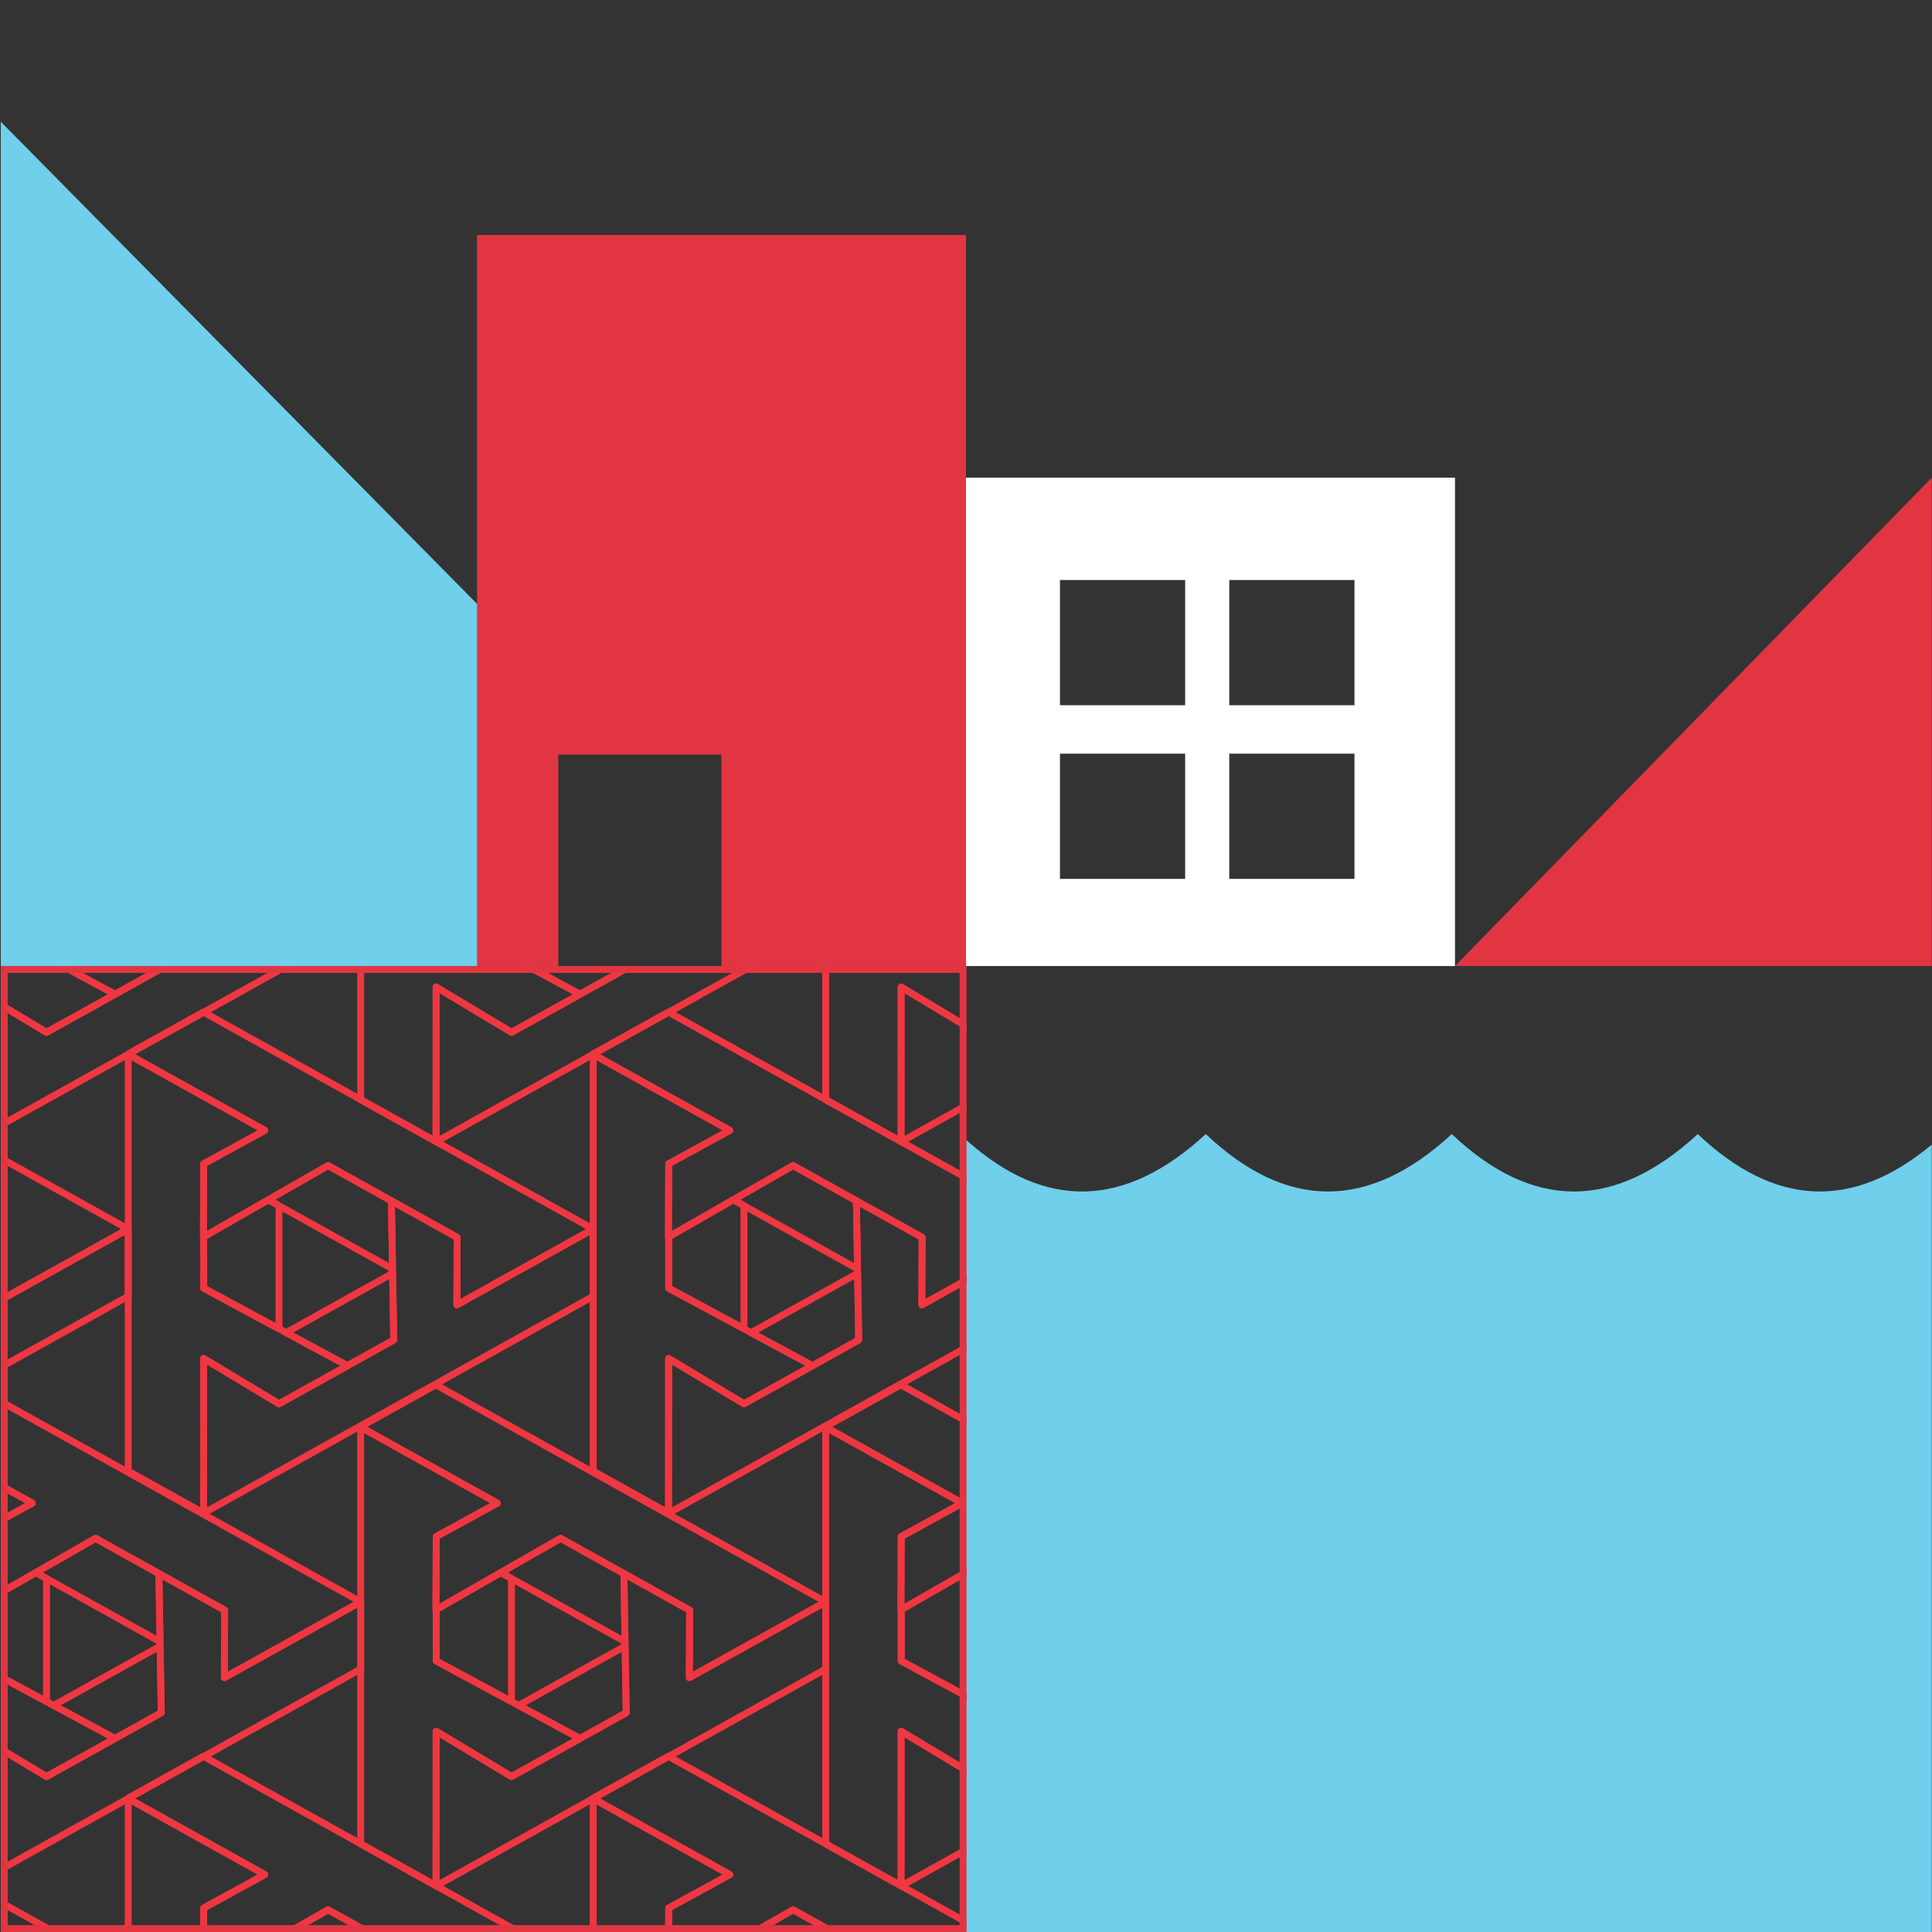 <?xml version="1.0" encoding="UTF-8" standalone="no"?>
<!DOCTYPE svg PUBLIC "-//W3C//DTD SVG 1.1//EN" "http://www.w3.org/Graphics/SVG/1.1/DTD/svg11.dtd">
<svg width="100%" height="100%" viewBox="0 0 280 280" version="1.1" xmlns="http://www.w3.org/2000/svg" xmlns:xlink="http://www.w3.org/1999/xlink" xml:space="preserve" xmlns:serif="http://www.serif.com/" style="fill-rule:evenodd;clip-rule:evenodd;stroke-linejoin:round;stroke-miterlimit:2;">
    <rect x="0" y="0" width="280" height="280" fill="#333333" stroke="none"/>
    <rect id="branded-residences" x="0" y="0" width="280" height="280" style="fill:none;"/>
    <clipPath id="_clip1">
        <rect x="0" y="0" width="280" height="280"/>
    </clipPath>
    <g clip-path="url(#_clip1)">
        <path d="M140,165.182C151.435,175.447 163.02,175.177 174.755,164.358C186.48,175.454 198.363,175.459 210.404,164.358C222.129,175.454 234.012,175.459 246.053,164.358C257.214,174.92 268.517,175.433 279.964,165.883L279.964,280L140,280L140,165.182Z" style="fill:rgb(112,207,235);"/>
        <path d="M279.964,140.006L279.964,69.228L210.868,140.006L279.964,140.006Z" style="fill:rgb(226,53,66);"/>
        <path d="M0.113,140.006L0.113,17.641L70.225,88.618L70.225,140.006L0.113,140.006Z" style="fill:rgb(112,207,235);"/>
        <g>
            <rect x="0.113" y="140.006" width="139.964" height="139.994" style="fill:none;"/>
            <clipPath id="_clip2">
                <rect x="0.113" y="140.006" width="139.964" height="139.994"/>
            </clipPath>
            <g clip-path="url(#_clip2)">
                <g>
                    <path d="M-29.017,56.107L-48.81,45.093L-48.797,45.018L-37.915,38.961L18.58,70.413L-1.176,81.399L-1.138,71.619L-10.664,66.317L-10.664,66.319L-19.845,61.21L-37.903,71.557L-37.863,60.951L-29.017,56.107ZM-25.923,85.42L-10.488,76.826L-10.325,86.486L-17.03,90.214L-25.923,85.42Z" style="fill:none;stroke:rgb(239,55,66);stroke-width:1px;"/>
                    <path d="M-1.176,81.399L18.579,70.413L18.579,80.152L-37.889,111.592L-37.878,89.168L-26.955,95.733L-17.025,90.217L-17.03,90.214L-10.325,86.486L-10.664,66.317L-1.137,71.619L-1.176,81.399ZM-28.502,66.171L-26.955,67.033L-26.955,84.863L-37.863,78.983L-37.869,71.537L-28.502,66.171Z" style="fill:none;stroke:rgb(239,55,66);stroke-width:1px;"/>
                    <path d="M4.678,2.274L-15.115,-8.74L-15.102,-8.815L-4.22,-14.872L52.274,16.581L32.518,27.566L32.557,17.787L23.031,12.484L23.031,12.486L13.85,7.378L-4.208,17.724L-4.169,7.119L4.678,2.274ZM7.772,31.587L23.207,22.993L23.369,32.654L16.665,36.382L7.772,31.587Z" style="fill:none;stroke:rgb(239,55,66);stroke-width:1px;"/>
                    <path d="M-4.183,35.336L-4.195,57.731L-15.115,51.652L-15.115,-8.74L4.678,2.274L-4.168,7.119L-4.208,17.724L-4.174,17.705L-4.168,25.15L16.67,36.384L6.739,41.901L-4.183,35.336ZM23.196,22.354L5.199,12.334L13.85,7.378L23.031,12.486L23.196,22.354ZM-4.168,57.744L-4.168,57.746L-4.17,57.745L-4.168,57.744Z" style="fill:none;stroke:rgb(239,55,66);stroke-width:1px;"/>
                    <path d="M32.518,27.566L52.274,16.581L52.274,26.319L-4.195,57.759L-4.183,35.336L6.739,41.901L16.67,36.384L16.665,36.382L23.369,32.653L23.031,12.484L32.557,17.787L32.518,27.566ZM5.192,12.338L6.739,13.201L6.739,31.031L-4.168,25.15L-4.174,17.705L5.192,12.338Z" style="fill:none;stroke:rgb(239,55,66);stroke-width:1px;"/>
                    <path d="M38.373,56.107L18.58,45.093L18.593,45.018L29.474,38.961L85.969,70.413L66.213,81.399L66.252,71.619L56.725,66.317L56.725,66.319L47.544,61.21L29.487,71.557L29.526,60.951L38.373,56.107ZM41.467,85.42L56.902,76.826L57.064,86.486L50.36,90.214L41.467,85.42Z" style="fill:none;stroke:rgb(239,55,66);stroke-width:1px;"/>
                    <path d="M29.512,89.168L29.5,111.564L18.58,105.484L18.58,45.093L38.373,56.107L29.526,60.951L29.487,71.557L29.521,71.537L29.526,78.983L50.365,90.217L40.434,95.733L29.512,89.168ZM56.891,76.187L38.894,66.167L47.544,61.21L56.725,66.319L56.891,76.187ZM29.527,111.577L29.527,111.579L29.525,111.578L29.527,111.577Z" style="fill:none;stroke:rgb(239,55,66);stroke-width:1px;"/>
                    <path d="M66.213,81.399L85.968,70.413L85.968,80.152L29.5,111.592L29.512,89.168L40.434,95.733L50.365,90.217L50.36,90.214L57.064,86.486L56.725,66.317L66.252,71.619L66.213,81.399ZM38.887,66.171L40.434,67.033L40.434,84.863L29.526,78.983L29.521,71.537L38.887,66.171Z" style="fill:none;stroke:rgb(239,55,66);stroke-width:1px;"/>
                    <path d="M72.067,2.274L52.274,-8.74L52.287,-8.815L63.169,-14.872L119.664,16.581L99.908,27.566L99.946,17.787L90.42,12.484L90.42,12.486L81.239,7.378L63.181,17.724L63.221,7.119L72.067,2.274ZM75.161,31.587L90.596,22.993L90.759,32.654L84.054,36.382L75.161,31.587Z" style="fill:none;stroke:rgb(239,55,66);stroke-width:1px;"/>
                    <path d="M63.206,35.336L63.195,57.731L52.274,51.652L52.274,-8.74L72.067,2.274L63.221,7.119L63.181,17.724L63.215,17.705L63.221,25.15L84.059,36.384L74.129,41.901L63.206,35.336ZM90.586,22.354L72.589,12.334L81.239,7.378L90.42,12.486L90.586,22.354ZM63.221,57.744L63.221,57.746L63.219,57.745L63.221,57.744Z" style="fill:none;stroke:rgb(239,55,66);stroke-width:1px;"/>
                    <path d="M99.908,27.566L119.663,16.581L119.663,26.319L63.195,57.759L63.206,35.336L74.129,41.901L84.059,36.384L84.054,36.382L90.759,32.653L90.42,12.484L99.947,17.787L99.908,27.566ZM72.582,12.338L74.129,13.201L74.129,31.031L63.221,25.15L63.215,17.705L72.582,12.338Z" style="fill:none;stroke:rgb(239,55,66);stroke-width:1px;"/>
                    <path d="M105.762,56.107L85.969,45.093L85.982,45.018L96.864,38.961L153.358,70.413L133.602,81.399L133.641,71.619L124.115,66.317L124.115,66.319L114.934,61.21L96.876,71.557L96.915,60.951L105.762,56.107ZM108.856,85.42L124.291,76.826L124.453,86.486L117.749,90.214L108.856,85.42Z" style="fill:none;stroke:rgb(239,55,66);stroke-width:1px;"/>
                    <path d="M96.901,89.168L96.889,111.564L85.969,105.484L85.969,45.093L105.762,56.107L96.916,60.951L96.876,71.557L96.91,71.537L96.916,78.983L117.754,90.217L107.823,95.733L96.901,89.168ZM124.28,76.187L106.283,66.167L114.934,61.21L124.115,66.319L124.28,76.187ZM96.916,111.577L96.916,111.579L96.914,111.578L96.916,111.577Z" style="fill:none;stroke:rgb(239,55,66);stroke-width:1px;"/>
                    <path d="M133.602,81.399L153.358,70.413L153.358,80.152L96.889,111.592L96.901,89.168L107.823,95.733L117.754,90.217L117.749,90.214L124.453,86.486L124.115,66.317L133.641,71.619L133.602,81.399ZM106.276,66.171L107.823,67.033L107.823,84.863L96.916,78.983L96.91,71.537L106.276,66.171Z" style="fill:none;stroke:rgb(239,55,66);stroke-width:1px;"/>
                    <path d="M139.457,2.274L119.664,-8.74L119.677,-8.815L130.558,-14.872L187.053,16.581L167.297,27.566L167.336,17.787L157.809,12.484L157.809,12.486L148.628,7.378L130.571,17.724L130.61,7.119L139.457,2.274ZM142.551,31.587L157.986,22.993L158.148,32.654L151.444,36.382L142.551,31.587Z" style="fill:none;stroke:rgb(239,55,66);stroke-width:1px;"/>
                    <path d="M130.596,35.336L130.584,57.731L119.664,51.652L119.664,-8.74L139.457,2.274L130.61,7.119L130.571,17.724L130.605,17.705L130.61,25.15L151.448,36.384L141.518,41.901L130.596,35.336ZM157.975,22.354L139.978,12.334L148.628,7.378L157.809,12.486L157.975,22.354ZM130.611,57.744L130.611,57.746L130.609,57.745L130.611,57.744Z" style="fill:none;stroke:rgb(239,55,66);stroke-width:1px;"/>
                    <path d="M167.297,27.566L187.052,16.581L187.052,26.319L130.584,57.759L130.596,35.336L141.518,41.901L151.448,36.384L151.444,36.382L158.148,32.653L157.809,12.484L167.336,17.787L167.297,27.566ZM139.971,12.338L141.518,13.201L141.518,31.031L130.61,25.15L130.605,17.705L139.971,12.338Z" style="fill:none;stroke:rgb(239,55,66);stroke-width:1px;"/>
                    <path d="M173.151,56.107L153.358,45.093L153.371,45.018L164.253,38.961L220.747,70.413L200.991,81.399L201.03,71.619L191.504,66.317L191.504,66.319L182.323,61.21L164.265,71.557L164.304,60.951L173.151,56.107ZM176.245,85.42L191.68,76.826L191.843,86.486L185.138,90.214L176.245,85.42Z" style="fill:none;stroke:rgb(239,55,66);stroke-width:1px;"/>
                    <path d="M164.29,89.168L164.279,111.564L153.358,105.484L153.358,45.093L173.151,56.107L164.305,60.951L164.265,71.557L164.299,71.537L164.305,78.983L185.143,90.217L175.213,95.733L164.29,89.168ZM191.67,76.187L173.673,66.167L182.323,61.21L191.504,66.319L191.67,76.187ZM164.305,111.577L164.305,111.579L164.303,111.578L164.305,111.577Z" style="fill:none;stroke:rgb(239,55,66);stroke-width:1px;"/>
                    <path d="M200.991,81.399L220.747,70.413L220.747,80.152L164.279,111.592L164.29,89.168L175.213,95.733L185.143,90.217L185.138,90.214L191.843,86.486L191.504,66.317L201.03,71.619L200.991,81.399ZM173.666,66.171L175.213,67.033L175.213,84.863L164.305,78.983L164.299,71.537L173.666,66.171Z" style="fill:none;stroke:rgb(239,55,66);stroke-width:1px;"/>
                    <path d="M206.846,2.274L187.053,-8.74L187.066,-8.815L197.948,-14.872L254.442,16.581L234.686,27.566L234.725,17.787L225.199,12.484L225.199,12.486L216.018,7.378L197.96,17.724L197.999,7.119L206.846,2.274ZM209.94,31.587L225.375,22.993L225.537,32.654L218.833,36.382L209.94,31.587Z" style="fill:none;stroke:rgb(239,55,66);stroke-width:1px;"/>
                    <path d="M197.985,35.336L197.973,57.731L187.053,51.652L187.053,-8.74L206.846,2.274L197.999,7.119L197.96,17.724L197.994,17.705L198,25.15L218.838,36.384L208.907,41.901L197.985,35.336ZM225.364,22.354L207.367,12.334L216.018,7.378L225.199,12.486L225.364,22.354ZM198,57.744L198,57.746L197.998,57.745L198,57.744Z" style="fill:none;stroke:rgb(239,55,66);stroke-width:1px;"/>
                    <path d="M234.686,27.566L254.442,16.581L254.442,26.319L197.973,57.759L197.985,35.336L208.907,41.901L218.838,36.384L218.833,36.382L225.537,32.653L225.199,12.484L234.725,17.787L234.686,27.566ZM207.36,12.338L208.907,13.201L208.907,31.031L198,25.15L197.994,17.705L207.36,12.338Z" style="fill:none;stroke:rgb(239,55,66);stroke-width:1px;"/>
                    <path d="M240.541,56.107L220.747,45.093L220.761,45.018L231.642,38.961L288.137,70.413L268.381,81.399L268.419,71.619L258.893,66.317L258.893,66.319L249.712,61.21L231.655,71.557L231.694,60.951L240.541,56.107ZM243.635,85.42L259.07,76.826L259.232,86.486L252.528,90.214L243.635,85.42Z" style="fill:none;stroke:rgb(239,55,66);stroke-width:1px;"/>
                    <path d="M231.679,89.168L231.668,111.564L220.747,105.484L220.747,45.093L240.541,56.107L231.694,60.951L231.655,71.557L231.688,71.537L231.694,78.983L252.532,90.217L242.602,95.733L231.679,89.168ZM259.059,76.187L241.062,66.167L249.712,61.21L258.893,66.319L259.059,76.187ZM231.695,111.577L231.695,111.579L231.693,111.578L231.695,111.577Z" style="fill:none;stroke:rgb(239,55,66);stroke-width:1px;"/>
                    <path d="M268.381,81.399L288.136,70.413L288.136,80.152L231.668,111.592L231.679,89.168L242.602,95.733L252.532,90.217L252.527,90.214L259.232,86.486L258.893,66.317L268.42,71.619L268.381,81.399ZM241.055,66.171L242.602,67.033L242.602,84.863L231.694,78.983L231.688,71.537L241.055,66.171Z" style="fill:none;stroke:rgb(239,55,66);stroke-width:1px;"/>
                    <path d="M274.235,2.274L254.442,-8.74L254.455,-8.815L265.337,-14.872L321.831,16.581L302.075,27.566L302.114,17.787L292.588,12.484L292.588,12.486L283.407,7.378L265.349,17.724L265.388,7.119L274.235,2.274ZM277.329,31.587L292.764,22.993L292.927,32.654L286.222,36.382L277.329,31.587Z" style="fill:none;stroke:rgb(239,55,66);stroke-width:1px;"/>
                    <path d="M265.374,35.336L265.363,57.731L254.442,51.652L254.442,-8.74L274.235,2.274L265.389,7.119L265.349,17.724L265.383,17.705L265.389,25.15L286.227,36.384L276.297,41.901L265.374,35.336ZM292.754,22.354L274.757,12.334L283.407,7.378L292.588,12.486L292.754,22.354ZM265.389,57.744L265.389,57.746L265.387,57.745L265.389,57.744Z" style="fill:none;stroke:rgb(239,55,66);stroke-width:1px;"/>
                    <path d="M302.075,27.566L321.831,16.581L321.831,26.319L265.363,57.759L265.374,35.336L276.297,41.901L286.227,36.384L286.222,36.382L292.927,32.653L292.588,12.484L302.114,17.787L302.075,27.566ZM274.75,12.338L276.297,13.201L276.297,31.031L265.389,25.15L265.383,17.705L274.75,12.338Z" style="fill:none;stroke:rgb(239,55,66);stroke-width:1px;"/>
                    <path d="M-29.017,271.679L-48.81,260.665L-48.797,260.59L-37.915,254.533L18.58,285.985L-1.176,296.971L-1.138,287.192L-10.664,281.889L-10.664,281.891L-19.845,276.782L-37.903,287.129L-37.863,276.523L-29.017,271.679ZM-25.923,300.992L-10.488,292.398L-10.325,302.058L-17.03,305.786L-25.923,300.992Z" style="fill:none;stroke:rgb(239,55,66);stroke-width:1px;"/>
                    <path d="M4.678,217.846L-15.115,206.833L-15.102,206.757L-4.22,200.7L52.274,232.153L32.518,243.138L32.557,233.359L23.031,228.056L23.031,228.058L13.85,222.95L-4.208,233.296L-4.169,222.691L4.678,217.846ZM7.772,247.16L23.207,238.565L23.369,248.226L16.665,251.954L7.772,247.16Z" style="fill:none;stroke:rgb(239,55,66);stroke-width:1px;"/>
                    <path d="M-4.183,250.908L-4.195,273.304L-15.115,267.224L-15.115,206.833L4.678,217.846L-4.168,222.691L-4.208,233.296L-4.174,233.277L-4.168,240.723L16.67,251.956L6.739,257.473L-4.183,250.908ZM23.196,237.926L5.199,227.906L13.85,222.95L23.031,228.058L23.196,237.926ZM-4.168,273.316L-4.168,273.318L-4.17,273.317L-4.168,273.316Z" style="fill:none;stroke:rgb(239,55,66);stroke-width:1px;"/>
                    <path d="M32.518,243.138L52.274,232.153L52.274,241.892L-4.195,273.331L-4.183,250.908L6.739,257.473L16.67,251.956L16.665,251.954L23.369,248.226L23.031,228.056L32.557,233.359L32.518,243.138ZM5.192,227.91L6.739,228.773L6.739,246.603L-4.168,240.722L-4.174,233.277L5.192,227.91Z" style="fill:none;stroke:rgb(239,55,66);stroke-width:1px;"/>
                    <path d="M38.373,271.679L18.58,260.665L18.593,260.59L29.474,254.533L85.969,285.985L66.213,296.971L66.252,287.192L56.725,281.889L56.725,281.891L47.544,276.782L29.487,287.129L29.526,276.523L38.373,271.679ZM41.467,300.992L56.902,292.398L57.064,302.058L50.36,305.786L41.467,300.992Z" style="fill:none;stroke:rgb(239,55,66);stroke-width:1px;"/>
                    <path d="M29.512,304.74L29.5,327.136L18.58,321.057L18.58,260.665L38.373,271.679L29.526,276.523L29.487,287.129L29.521,287.11L29.526,294.555L50.365,305.789L40.434,311.305L29.512,304.74ZM56.891,291.759L38.894,281.739L47.544,276.782L56.725,281.891L56.891,291.759ZM29.527,327.149L29.527,327.151L29.525,327.15L29.527,327.149Z" style="fill:none;stroke:rgb(239,55,66);stroke-width:1px;"/>
                    <path d="M72.067,217.846L52.274,206.833L52.287,206.757L63.169,200.7L119.664,232.153L99.908,243.138L99.946,233.359L90.42,228.056L90.42,228.058L81.239,222.95L63.181,233.296L63.221,222.691L72.067,217.846ZM75.161,247.16L90.596,238.565L90.759,248.226L84.054,251.954L75.161,247.16Z" style="fill:none;stroke:rgb(239,55,66);stroke-width:1px;"/>
                    <path d="M63.206,250.908L63.195,273.304L52.274,267.224L52.274,206.833L72.067,217.846L63.221,222.691L63.181,233.296L63.215,233.277L63.221,240.723L84.059,251.956L74.129,257.473L63.206,250.908ZM90.586,237.926L72.589,227.906L81.239,222.95L90.42,228.058L90.586,237.926ZM63.221,273.316L63.221,273.318L63.219,273.317L63.221,273.316Z" style="fill:none;stroke:rgb(239,55,66);stroke-width:1px;"/>
                    <path d="M99.908,243.138L119.663,232.153L119.663,241.892L63.195,273.331L63.206,250.908L74.129,257.473L84.059,251.956L84.054,251.954L90.759,248.226L90.42,228.056L99.947,233.359L99.908,243.138ZM72.582,227.91L74.129,228.773L74.129,246.603L63.221,240.722L63.215,233.277L72.582,227.91Z" style="fill:none;stroke:rgb(239,55,66);stroke-width:1px;"/>
                    <path d="M105.762,271.679L85.969,260.665L85.982,260.59L96.864,254.533L153.358,285.985L133.602,296.971L133.641,287.192L124.115,281.889L124.115,281.891L114.934,276.782L96.876,287.129L96.915,276.523L105.762,271.679ZM108.856,300.992L124.291,292.398L124.453,302.058L117.749,305.786L108.856,300.992Z" style="fill:none;stroke:rgb(239,55,66);stroke-width:1px;"/>
                    <path d="M96.901,304.74L96.889,327.136L85.969,321.057L85.969,260.665L105.762,271.679L96.916,276.523L96.876,287.129L96.91,287.11L96.916,294.555L117.754,305.789L107.823,311.305L96.901,304.74ZM124.28,291.759L106.283,281.739L114.934,276.782L124.115,281.891L124.28,291.759ZM96.916,327.149L96.916,327.151L96.914,327.15L96.916,327.149Z" style="fill:none;stroke:rgb(239,55,66);stroke-width:1px;"/>
                    <path d="M139.457,217.846L119.664,206.833L119.677,206.757L130.558,200.7L187.053,232.153L167.297,243.138L167.336,233.359L157.809,228.056L157.809,228.058L148.628,222.95L130.571,233.296L130.61,222.691L139.457,217.846ZM142.551,247.16L157.986,238.565L158.148,248.226L151.444,251.954L142.551,247.16Z" style="fill:none;stroke:rgb(239,55,66);stroke-width:1px;"/>
                    <path d="M130.596,250.908L130.584,273.304L119.664,267.224L119.664,206.833L139.457,217.846L130.61,222.691L130.571,233.296L130.605,233.277L130.61,240.723L151.448,251.956L141.518,257.473L130.596,250.908ZM157.975,237.926L139.978,227.906L148.628,222.95L157.809,228.058L157.975,237.926ZM130.611,273.316L130.611,273.318L130.609,273.317L130.611,273.316Z" style="fill:none;stroke:rgb(239,55,66);stroke-width:1px;"/>
                    <path d="M167.297,243.138L187.052,232.153L187.052,241.892L130.584,273.331L130.596,250.908L141.518,257.473L151.448,251.956L151.444,251.954L158.148,248.226L157.809,228.056L167.336,233.359L167.297,243.138ZM139.971,227.91L141.518,228.773L141.518,246.603L130.61,240.722L130.605,233.277L139.971,227.91Z" style="fill:none;stroke:rgb(239,55,66);stroke-width:1px;"/>
                    <path d="M173.151,271.679L153.358,260.665L153.371,260.59L164.253,254.533L220.747,285.985L200.991,296.971L201.03,287.192L191.504,281.889L191.504,281.891L182.323,276.782L164.265,287.129L164.304,276.523L173.151,271.679ZM176.245,300.992L191.68,292.398L191.843,302.058L185.138,305.786L176.245,300.992Z" style="fill:none;stroke:rgb(239,55,66);stroke-width:1px;"/>
                    <path d="M164.29,304.74L164.279,327.136L153.358,321.057L153.358,260.665L173.151,271.679L164.305,276.523L164.265,287.129L164.299,287.11L164.305,294.555L185.143,305.789L175.213,311.305L164.29,304.74ZM191.67,291.759L173.673,281.739L182.323,276.782L191.504,281.891L191.67,291.759ZM164.305,327.149L164.305,327.151L164.303,327.15L164.305,327.149Z" style="fill:none;stroke:rgb(239,55,66);stroke-width:1px;"/>
                    <path d="M206.846,217.846L187.053,206.833L187.066,206.757L197.948,200.7L254.442,232.153L234.686,243.138L234.725,233.359L225.199,228.056L225.199,228.058L216.018,222.95L197.96,233.296L197.999,222.691L206.846,217.846ZM209.94,247.16L225.375,238.565L225.537,248.226L218.833,251.954L209.94,247.16Z" style="fill:none;stroke:rgb(239,55,66);stroke-width:1px;"/>
                    <path d="M197.985,250.908L197.973,273.304L187.053,267.224L187.053,206.833L206.846,217.846L197.999,222.691L197.96,233.296L197.994,233.277L198,240.723L218.838,251.956L208.907,257.473L197.985,250.908ZM225.364,237.926L207.367,227.906L216.018,222.95L225.199,228.058L225.364,237.926ZM198,273.316L198,273.318L197.998,273.317L198,273.316Z" style="fill:none;stroke:rgb(239,55,66);stroke-width:1px;"/>
                    <path d="M234.686,243.138L254.442,232.153L254.442,241.892L197.973,273.331L197.985,250.908L208.907,257.473L218.838,251.956L218.833,251.954L225.537,248.226L225.199,228.056L234.725,233.359L234.686,243.138ZM207.36,227.91L208.907,228.773L208.907,246.603L198,240.722L197.994,233.277L207.36,227.91Z" style="fill:none;stroke:rgb(239,55,66);stroke-width:1px;"/>
                    <path d="M240.541,271.679L220.747,260.665L220.761,260.59L231.642,254.533L288.137,285.985L268.381,296.971L268.419,287.192L258.893,281.889L258.893,281.891L249.712,276.782L231.655,287.129L231.694,276.523L240.541,271.679ZM243.635,300.992L259.07,292.398L259.232,302.058L252.528,305.786L243.635,300.992Z" style="fill:none;stroke:rgb(239,55,66);stroke-width:1px;"/>
                    <path d="M231.679,304.74L231.668,327.136L220.747,321.057L220.747,260.665L240.541,271.679L231.694,276.523L231.655,287.129L231.688,287.11L231.694,294.555L252.532,305.789L242.602,311.305L231.679,304.74ZM259.059,291.759L241.062,281.739L249.712,276.782L258.893,281.891L259.059,291.759ZM231.695,327.149L231.695,327.151L231.693,327.15L231.695,327.149Z" style="fill:none;stroke:rgb(239,55,66);stroke-width:1px;"/>
                    <path d="M274.235,217.846L254.442,206.833L254.455,206.757L265.337,200.7L321.831,232.153L302.075,243.138L302.114,233.359L292.588,228.056L292.588,228.058L283.407,222.95L265.349,233.296L265.388,222.691L274.235,217.846ZM277.329,247.16L292.764,238.565L292.927,248.226L286.222,251.954L277.329,247.16Z" style="fill:none;stroke:rgb(239,55,66);stroke-width:1px;"/>
                    <path d="M265.374,250.908L265.363,273.304L254.442,267.224L254.442,206.833L274.235,217.846L265.389,222.691L265.349,233.296L265.383,233.277L265.389,240.723L286.227,251.956L276.297,257.473L265.374,250.908ZM292.754,237.926L274.757,227.906L283.407,222.95L292.588,228.058L292.754,237.926ZM265.389,273.316L265.389,273.318L265.387,273.317L265.389,273.316Z" style="fill:none;stroke:rgb(239,55,66);stroke-width:1px;"/>
                    <path d="M302.075,243.138L321.831,232.153L321.831,241.892L265.363,273.331L265.374,250.908L276.297,257.473L286.227,251.956L286.222,251.954L292.927,248.226L292.588,228.056L302.114,233.359L302.075,243.138ZM274.75,227.91L276.297,228.773L276.297,246.603L265.389,240.722L265.383,233.277L274.75,227.91Z" style="fill:none;stroke:rgb(239,55,66);stroke-width:1px;"/>
                    <path d="M-29.017,163.821L-48.81,152.807L-48.797,152.732L-37.915,146.675L18.58,178.127L-1.176,189.113L-1.138,179.333L-10.664,174.031L-10.664,174.033L-19.845,168.924L-37.903,179.271L-37.863,168.665L-29.017,163.821ZM-25.923,193.134L-10.488,184.539L-10.325,194.2L-17.03,197.928L-25.923,193.134Z" style="fill:none;stroke:rgb(239,55,66);stroke-width:1px;"/>
                    <path d="M-1.176,189.113L18.579,178.127L18.579,187.866L-37.889,219.306L-37.878,196.882L-26.955,203.447L-17.025,197.931L-17.03,197.928L-10.325,194.2L-10.664,174.031L-1.137,179.333L-1.176,189.113ZM-28.502,173.885L-26.955,174.747L-26.955,192.577L-37.863,186.697L-37.869,179.251L-28.502,173.885Z" style="fill:none;stroke:rgb(239,55,66);stroke-width:1px;"/>
                    <path d="M4.678,109.988L-15.115,98.974L-15.102,98.899L-4.22,92.842L52.274,124.295L32.518,135.28L32.557,125.501L23.031,120.198L23.031,120.2L13.85,115.091L-4.208,125.438L-4.169,114.833L4.678,109.988ZM7.772,139.301L23.207,130.707L23.369,140.368L16.665,144.096L7.772,139.301Z" style="fill:none;stroke:rgb(239,55,66);stroke-width:1px;"/>
                    <path d="M-4.183,143.05L-4.195,165.445L-15.115,159.366L-15.115,98.974L4.678,109.988L-4.168,114.832L-4.208,125.438L-4.174,125.419L-4.168,132.864L16.67,144.098L6.739,149.614L-4.183,143.05ZM23.196,130.068L5.199,120.048L13.85,115.091L23.031,120.2L23.196,130.068ZM-4.168,165.458L-4.168,165.46L-4.17,165.459L-4.168,165.458Z" style="fill:none;stroke:rgb(239,55,66);stroke-width:1px;"/>
                    <path d="M32.518,135.28L52.274,124.295L52.274,134.033L-4.195,165.473L-4.183,143.05L6.739,149.615L16.67,144.098L16.665,144.095L23.369,140.367L23.031,120.198L32.557,125.501L32.518,135.28ZM5.192,120.052L6.739,120.915L6.739,138.745L-4.168,132.864L-4.174,125.419L5.192,120.052Z" style="fill:none;stroke:rgb(239,55,66);stroke-width:1px;"/>
                    <path d="M38.373,163.821L18.58,152.807L18.593,152.732L29.474,146.675L85.969,178.127L66.213,189.113L66.252,179.333L56.725,174.031L56.725,174.033L47.544,168.924L29.487,179.271L29.526,168.665L38.373,163.821ZM41.467,193.134L56.902,184.539L57.064,194.2L50.36,197.928L41.467,193.134Z" style="fill:none;stroke:rgb(239,55,66);stroke-width:1px;"/>
                    <path d="M29.512,196.882L29.5,219.278L18.58,213.198L18.58,152.807L38.373,163.821L29.526,168.665L29.487,179.271L29.521,179.251L29.526,186.697L50.365,197.931L40.434,203.447L29.512,196.882ZM56.891,183.9L38.894,173.881L47.544,168.924L56.725,174.033L56.891,183.9ZM29.527,219.291L29.527,219.293L29.525,219.292L29.527,219.291Z" style="fill:none;stroke:rgb(239,55,66);stroke-width:1px;"/>
                    <path d="M66.213,189.113L85.968,178.127L85.968,187.866L29.5,219.306L29.512,196.882L40.434,203.447L50.365,197.931L50.36,197.928L57.064,194.2L56.725,174.031L66.252,179.333L66.213,189.113ZM38.887,173.885L40.434,174.747L40.434,192.577L29.526,186.697L29.521,179.251L38.887,173.885Z" style="fill:none;stroke:rgb(239,55,66);stroke-width:1px;"/>
                    <path d="M72.067,109.988L52.274,98.974L52.287,98.899L63.169,92.842L119.664,124.295L99.908,135.28L99.946,125.501L90.42,120.198L90.42,120.2L81.239,115.091L63.181,125.438L63.221,114.833L72.067,109.988ZM75.161,139.301L90.596,130.707L90.759,140.368L84.054,144.096L75.161,139.301Z" style="fill:none;stroke:rgb(239,55,66);stroke-width:1px;"/>
                    <path d="M63.206,143.05L63.195,165.445L52.274,159.366L52.274,98.974L72.067,109.988L63.221,114.832L63.181,125.438L63.215,125.419L63.221,132.864L84.059,144.098L74.129,149.614L63.206,143.05ZM90.586,130.068L72.589,120.048L81.239,115.091L90.42,120.2L90.586,130.068ZM63.221,165.458L63.221,165.46L63.219,165.459L63.221,165.458Z" style="fill:none;stroke:rgb(239,55,66);stroke-width:1px;"/>
                    <path d="M99.908,135.28L119.663,124.295L119.663,134.033L63.195,165.473L63.206,143.05L74.129,149.615L84.059,144.098L84.054,144.095L90.759,140.367L90.42,120.198L99.947,125.501L99.908,135.28ZM72.582,120.052L74.129,120.915L74.129,138.745L63.221,132.864L63.215,125.419L72.582,120.052Z" style="fill:none;stroke:rgb(239,55,66);stroke-width:1px;"/>
                    <path d="M105.762,163.821L85.969,152.807L85.982,152.732L96.864,146.675L153.358,178.127L133.602,189.113L133.641,179.333L124.115,174.031L124.115,174.033L114.934,168.924L96.876,179.271L96.915,168.665L105.762,163.821ZM108.856,193.134L124.291,184.539L124.453,194.2L117.749,197.928L108.856,193.134Z" style="fill:none;stroke:rgb(239,55,66);stroke-width:1px;"/>
                    <path d="M96.901,196.882L96.889,219.278L85.969,213.198L85.969,152.807L105.762,163.821L96.916,168.665L96.876,179.271L96.91,179.251L96.916,186.697L117.754,197.931L107.823,203.447L96.901,196.882ZM124.28,183.9L106.283,173.881L114.934,168.924L124.115,174.033L124.28,183.9ZM96.916,219.291L96.916,219.293L96.914,219.292L96.916,219.291Z" style="fill:none;stroke:rgb(239,55,66);stroke-width:1px;"/>
                    <path d="M133.602,189.113L153.358,178.127L153.358,187.866L96.889,219.306L96.901,196.882L107.823,203.447L117.754,197.931L117.749,197.928L124.453,194.2L124.115,174.031L133.641,179.333L133.602,189.113ZM106.276,173.885L107.823,174.747L107.823,192.577L96.916,186.697L96.91,179.251L106.276,173.885Z" style="fill:none;stroke:rgb(239,55,66);stroke-width:1px;"/>
                    <path d="M139.457,109.988L119.664,98.974L119.677,98.899L130.558,92.842L187.053,124.295L167.297,135.28L167.336,125.501L157.809,120.198L157.809,120.2L148.628,115.091L130.571,125.438L130.61,114.833L139.457,109.988ZM142.551,139.301L157.986,130.707L158.148,140.368L151.444,144.096L142.551,139.301Z" style="fill:none;stroke:rgb(239,55,66);stroke-width:1px;"/>
                    <path d="M130.596,143.05L130.584,165.445L119.664,159.366L119.664,98.974L139.457,109.988L130.61,114.832L130.571,125.438L130.605,125.419L130.61,132.864L151.448,144.098L141.518,149.614L130.596,143.05ZM157.975,130.068L139.978,120.048L148.628,115.091L157.809,120.2L157.975,130.068ZM130.611,165.458L130.611,165.46L130.609,165.459L130.611,165.458Z" style="fill:none;stroke:rgb(239,55,66);stroke-width:1px;"/>
                    <path d="M167.297,135.28L187.052,124.295L187.052,134.033L130.584,165.473L130.596,143.05L141.518,149.615L151.448,144.098L151.444,144.095L158.148,140.367L157.809,120.198L167.336,125.501L167.297,135.28ZM139.971,120.052L141.518,120.915L141.518,138.745L130.61,132.864L130.605,125.419L139.971,120.052Z" style="fill:none;stroke:rgb(239,55,66);stroke-width:1px;"/>
                    <path d="M173.151,163.821L153.358,152.807L153.371,152.732L164.253,146.675L220.747,178.127L200.991,189.113L201.03,179.333L191.504,174.031L191.504,174.033L182.323,168.924L164.265,179.271L164.304,168.665L173.151,163.821ZM176.245,193.134L191.68,184.539L191.843,194.2L185.138,197.928L176.245,193.134Z" style="fill:none;stroke:rgb(239,55,66);stroke-width:1px;"/>
                    <path d="M164.29,196.882L164.279,219.278L153.358,213.198L153.358,152.807L173.151,163.821L164.305,168.665L164.265,179.271L164.299,179.251L164.305,186.697L185.143,197.931L175.213,203.447L164.29,196.882ZM191.67,183.9L173.673,173.881L182.323,168.924L191.504,174.033L191.67,183.9ZM164.305,219.291L164.305,219.293L164.303,219.292L164.305,219.291Z" style="fill:none;stroke:rgb(239,55,66);stroke-width:1px;"/>
                    <path d="M200.991,189.113L220.747,178.127L220.747,187.866L164.279,219.306L164.29,196.882L175.213,203.447L185.143,197.931L185.138,197.928L191.843,194.2L191.504,174.031L201.03,179.333L200.991,189.113ZM173.666,173.885L175.213,174.747L175.213,192.577L164.305,186.697L164.299,179.251L173.666,173.885Z" style="fill:none;stroke:rgb(239,55,66);stroke-width:1px;"/>
                    <path d="M206.846,109.988L187.053,98.974L187.066,98.899L197.948,92.842L254.442,124.295L234.686,135.28L234.725,125.501L225.199,120.198L225.199,120.2L216.018,115.091L197.96,125.438L197.999,114.833L206.846,109.988ZM209.94,139.301L225.375,130.707L225.537,140.368L218.833,144.096L209.94,139.301Z" style="fill:none;stroke:rgb(239,55,66);stroke-width:1px;"/>
                    <path d="M197.985,143.05L197.973,165.445L187.053,159.366L187.053,98.974L206.846,109.988L197.999,114.832L197.96,125.438L197.994,125.419L198,132.864L218.838,144.098L208.907,149.614L197.985,143.05ZM225.364,130.068L207.367,120.048L216.018,115.091L225.199,120.2L225.364,130.068ZM198,165.458L198,165.46L197.998,165.459L198,165.458Z" style="fill:none;stroke:rgb(239,55,66);stroke-width:1px;"/>
                    <path d="M234.686,135.28L254.442,124.295L254.442,134.033L197.973,165.473L197.985,143.05L208.907,149.615L218.838,144.098L218.833,144.095L225.537,140.367L225.199,120.198L234.725,125.501L234.686,135.28ZM207.36,120.052L208.907,120.915L208.907,138.745L198,132.864L197.994,125.419L207.36,120.052Z" style="fill:none;stroke:rgb(239,55,66);stroke-width:1px;"/>
                    <path d="M240.541,163.821L220.747,152.807L220.761,152.732L231.642,146.675L288.137,178.127L268.381,189.113L268.419,179.333L258.893,174.031L258.893,174.033L249.712,168.924L231.655,179.271L231.694,168.665L240.541,163.821ZM243.635,193.134L259.07,184.539L259.232,194.2L252.528,197.928L243.635,193.134Z" style="fill:none;stroke:rgb(239,55,66);stroke-width:1px;"/>
                    <path d="M231.679,196.882L231.668,219.278L220.747,213.198L220.747,152.807L240.541,163.821L231.694,168.665L231.655,179.271L231.688,179.251L231.694,186.697L252.532,197.931L242.602,203.447L231.679,196.882ZM259.059,183.9L241.062,173.881L249.712,168.924L258.893,174.033L259.059,183.9ZM231.695,219.291L231.695,219.293L231.693,219.292L231.695,219.291Z" style="fill:none;stroke:rgb(239,55,66);stroke-width:1px;"/>
                    <path d="M268.381,189.113L288.136,178.127L288.136,187.866L231.668,219.306L231.679,196.882L242.602,203.447L252.532,197.931L252.527,197.928L259.232,194.2L258.893,174.031L268.42,179.333L268.381,189.113ZM241.055,173.885L242.602,174.747L242.602,192.577L231.694,186.697L231.688,179.251L241.055,173.885Z" style="fill:none;stroke:rgb(239,55,66);stroke-width:1px;"/>
                    <path d="M274.235,109.988L254.442,98.974L254.455,98.899L265.337,92.842L321.831,124.295L302.075,135.28L302.114,125.501L292.588,120.198L292.588,120.2L283.407,115.091L265.349,125.438L265.388,114.833L274.235,109.988ZM277.329,139.301L292.764,130.707L292.927,140.368L286.222,144.096L277.329,139.301Z" style="fill:none;stroke:rgb(239,55,66);stroke-width:1px;"/>
                    <path d="M265.374,143.05L265.363,165.445L254.442,159.366L254.442,98.974L274.235,109.988L265.389,114.832L265.349,125.438L265.383,125.419L265.389,132.864L286.227,144.098L276.297,149.614L265.374,143.05ZM292.754,130.068L274.757,120.048L283.407,115.091L292.588,120.2L292.754,130.068ZM265.389,165.458L265.389,165.46L265.387,165.459L265.389,165.458Z" style="fill:none;stroke:rgb(239,55,66);stroke-width:1px;"/>
                    <path d="M302.075,135.28L321.831,124.295L321.831,134.033L265.363,165.473L265.374,143.05L276.297,149.615L286.227,144.098L286.222,144.095L292.927,140.367L292.588,120.198L302.114,125.501L302.075,135.28ZM274.75,120.052L276.297,120.915L276.297,138.745L265.389,132.864L265.383,125.419L274.75,120.052Z" style="fill:none;stroke:rgb(239,55,66);stroke-width:1px;"/>
                </g>
            </g>
            <path d="M140.077,140.006L140.077,280L0.113,280L0.113,140.006L140.077,140.006ZM139.077,141.006L1.113,141.006L1.113,279L139.077,279L139.077,141.006Z" style="fill:rgb(226,53,66);"/>
        </g>
        <path d="M210.868,69.228L210.868,140.006L140,140.006L140,69.228L210.868,69.228ZM171.762,109.228L153.616,109.228L153.616,127.374L171.762,127.374L171.762,109.228ZM196.299,84.062L178.153,84.062L178.153,102.208L196.299,102.208L196.299,84.062ZM196.299,109.228L178.153,109.228L178.153,127.374L196.299,127.374L196.299,109.228ZM171.762,84.062L153.616,84.062L153.616,102.208L171.762,102.208L171.762,84.062Z" style="fill:white;"/>
        <path d="M80.91,140.006L69.132,140.006L69.132,34.061L140,34.061L140,140.006L104.566,140.006L104.566,109.369L80.91,109.369L80.91,140.006Z" style="fill:rgb(226,53,66);"/>
    </g>
</svg>
